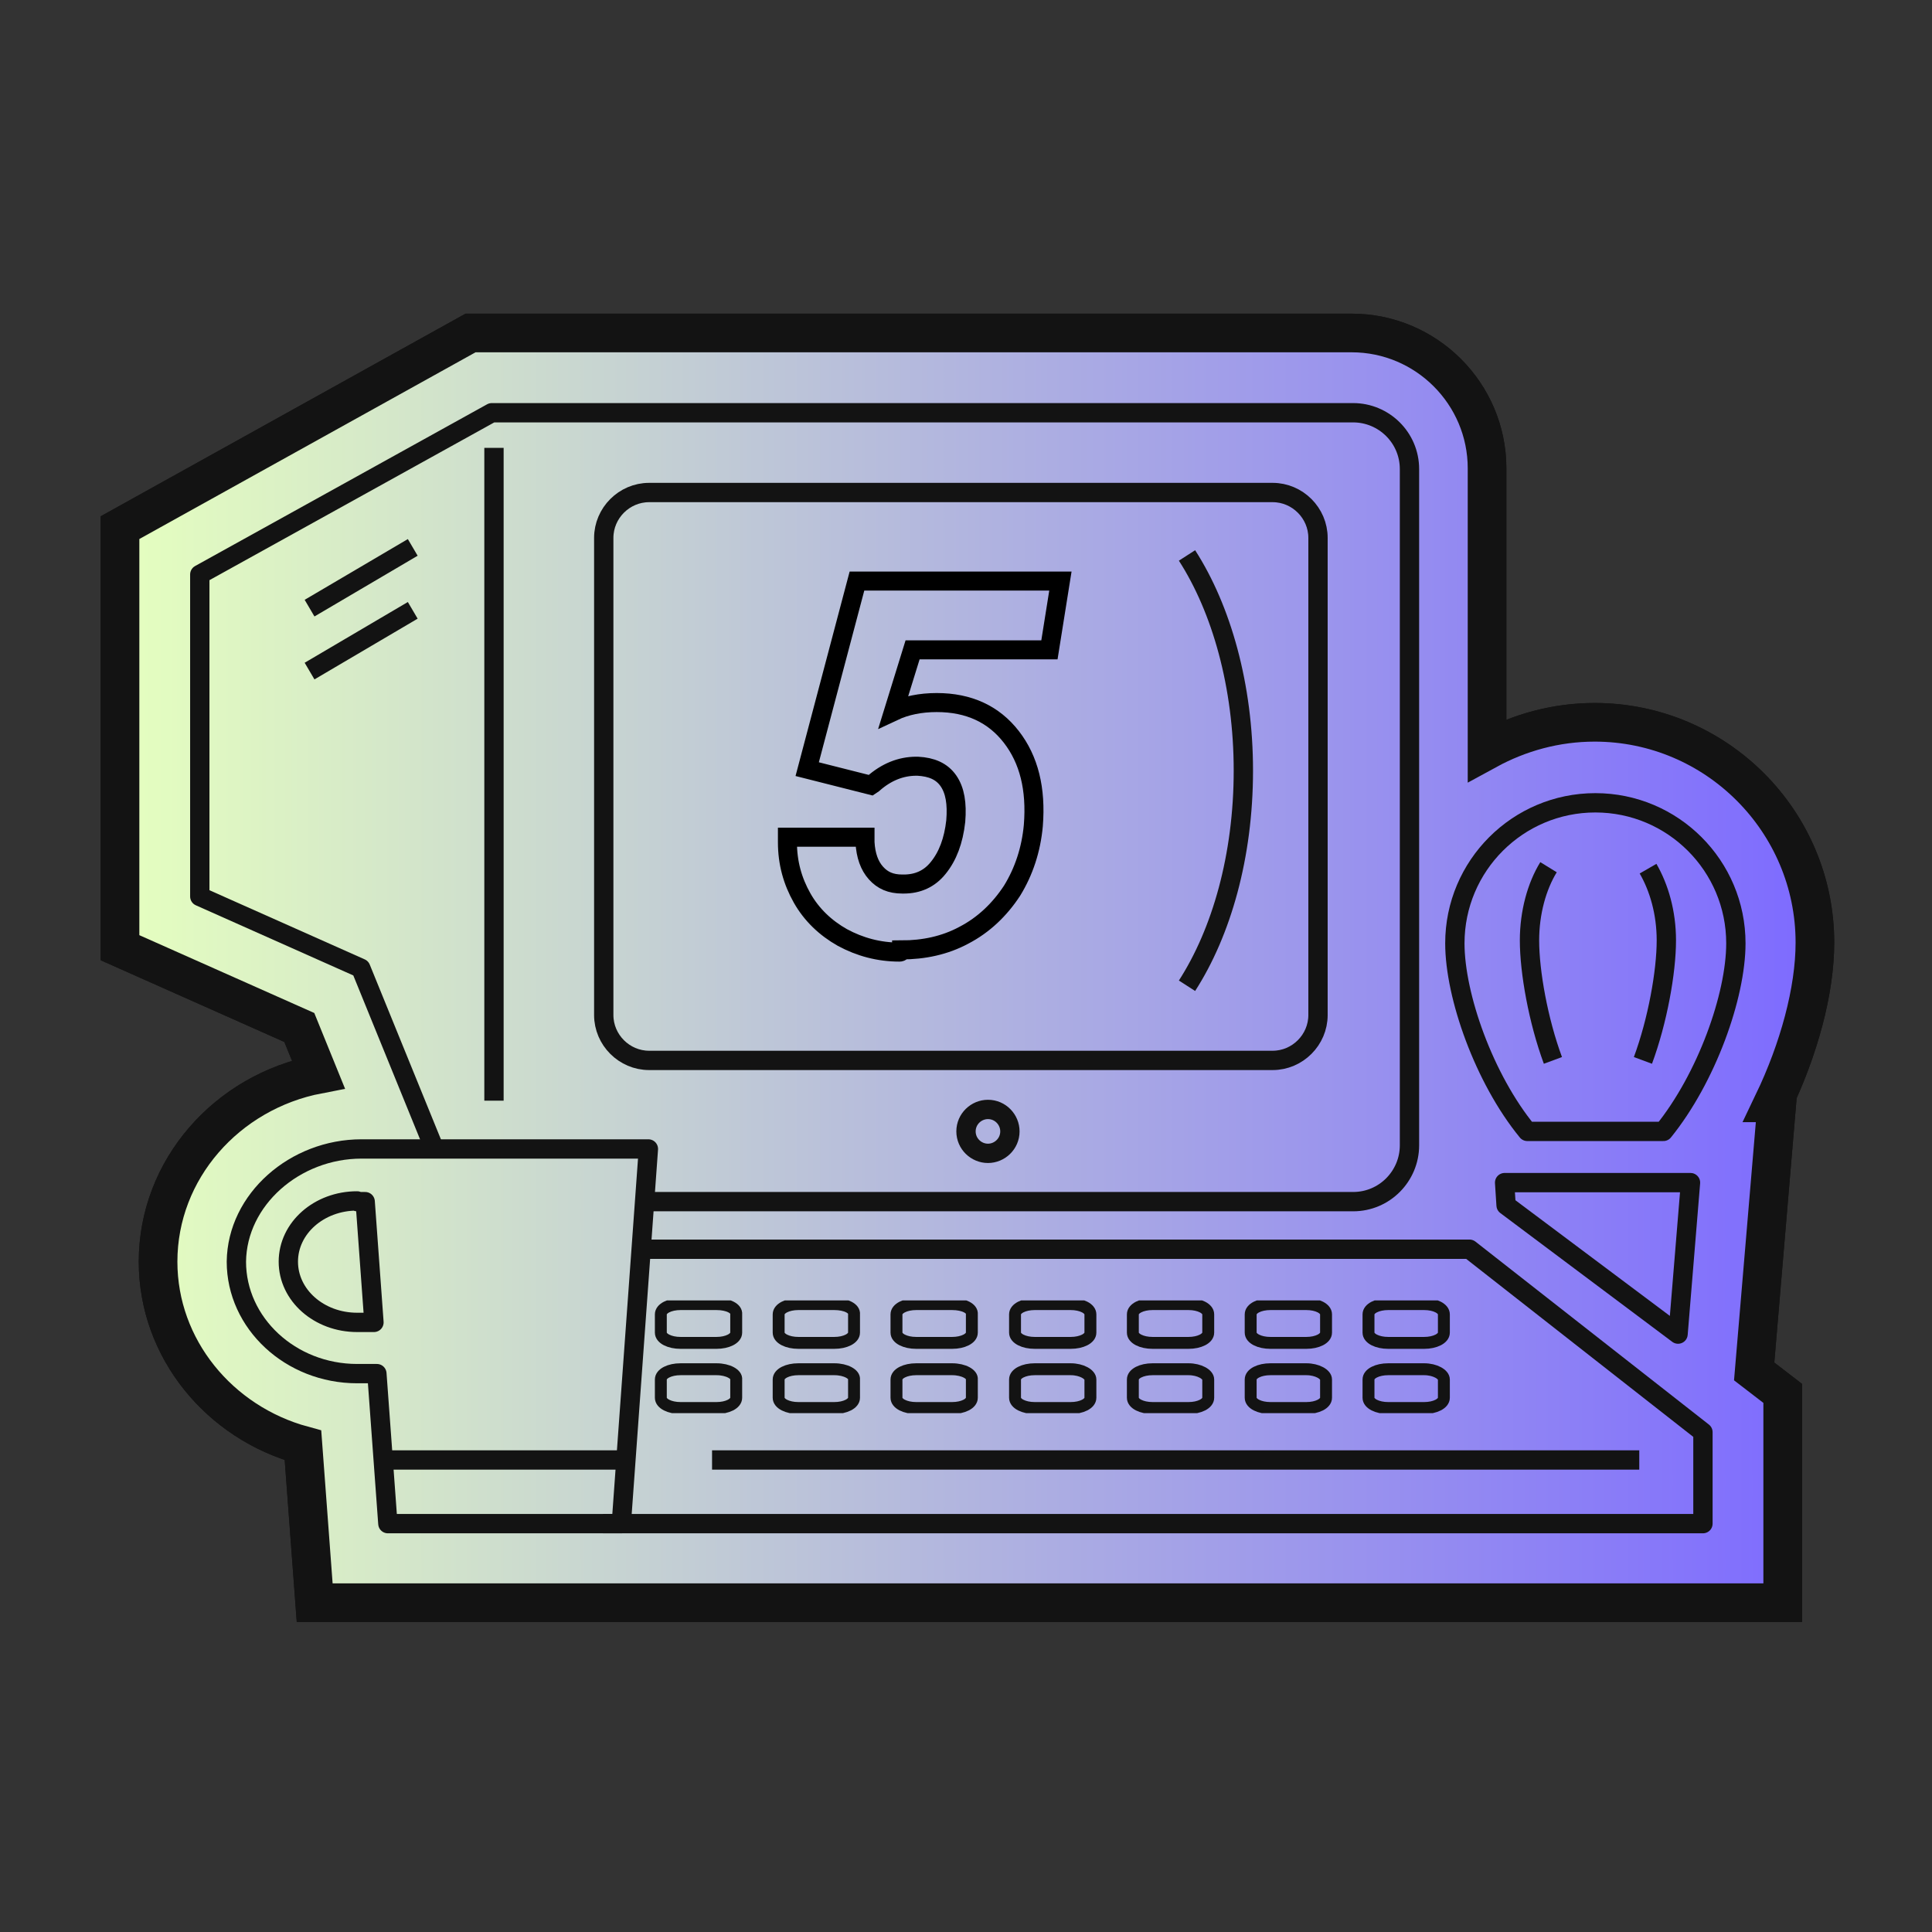 <?xml version="1.0" encoding="utf-8"?>
<!-- Generator: Adobe Illustrator 27.2.0, SVG Export Plug-In . SVG Version: 6.00 Build 0)  -->
<svg version="1.1" id="Layer_1" xmlns="http://www.w3.org/2000/svg" xmlns:xlink="http://www.w3.org/1999/xlink" x="0px" y="0px"
	 viewBox="0 0 264 264" style="enable-background:new 0 0 264 264;" xml:space="preserve">
<rect x="0" y="0" width="264" height="264" fill="#333333" stroke="none"/>
<style type="text/css">
	.st0{fill:#FFFFFF;stroke:#131313;stroke-width:5.28;stroke-miterlimit:10;}
	.st1{fill:url(#SVGID_1_);stroke:#131313;stroke-width:5.28;stroke-miterlimit:10;}
	.st2{fill:none;stroke:#131313;stroke-width:2.64;stroke-linejoin:round;}
	.st3{clip-path:url(#SVGID_00000030473776571559014370000006316388900416468921_);}
	.st4{fill:none;stroke:#131313;stroke-width:1.628;stroke-linejoin:round;}
	.st5{fill:none;stroke:#131313;stroke-width:2.64;stroke-miterlimit:10;}
	.st6{fill:none;stroke:#000000;stroke-width:2.6;stroke-miterlimit:10;}
</style>
<path class="st0" d="M242.8,150.7h-0.5c3.5-7.3,5.7-15.3,5.7-21.9c0-16.6-13.5-30.1-30.1-30.1c-5.3,0-10.3,1.4-14.7,3.8V64
	c0-10.2-8.3-18.5-18.5-18.5H64.3L16.4,72.1v57.4l24.5,10.9l2.6,6.4c-12.5,2.4-21.9,13-21.9,25.6c0,11.9,8.4,22,19.8,25.1L43,219
	h200.6v-28.6l-3.9-3L242.8,150.7z"/>
<linearGradient id="SVGID_1_" gradientUnits="userSpaceOnUse" x1="16.4" y1="133.75" x2="248" y2="133.75" gradientTransform="matrix(1 0 0 -1 0 266)">
	<stop  offset="0" style="stop-color:#E5FFBF"/>
	<stop  offset="1" style="stop-color:#7D6AFF"/>
</linearGradient>
<path class="st1" d="M242.8,150.7h-0.5c3.5-7.3,5.7-15.3,5.7-21.9c0-16.6-13.5-30.1-30.1-30.1c-5.3,0-10.3,1.4-14.7,3.8V64
	c0-10.2-8.3-18.5-18.5-18.5H64.3L16.4,72.1v57.4l24.5,10.9l2.6,6.4c-12.5,2.4-21.9,13-21.9,25.6c0,11.9,8.4,22,19.8,25.1L43,219
	h200.6v-28.6l-3.9-3L242.8,150.7z"/>
<path class="st2" d="M59.4,157.1l-10.1-24.8l-22-9.8v-44l39.9-22.1h117.7c4.2,0,7.7,3.4,7.7,7.7v92.4c0,4.2-3.4,7.7-7.7,7.7H88.5"/>
<path class="st2" d="M173.9,67.3H88.7c-3.4,0-6.2,2.8-6.2,6.2v65.2c0,3.4,2.8,6.2,6.2,6.2h85.2c3.4,0,6.2-2.8,6.2-6.2V73.5
	C180.1,70.1,177.3,67.3,173.9,67.3z"/>
<path class="st2" d="M82.4,208.2h150.3v-12.5l-31.9-25H87.7"/>
<g>
	<g>
		<g>
			<defs>
				<rect id="SVGID_00000036934813519406265320000012718894158688849037_" x="89.3" y="177.7" width="109" height="15.4"/>
			</defs>
			<clipPath id="SVGID_00000049900776046121673610000011682309245767719338_">
				<use xlink:href="#SVGID_00000036934813519406265320000012718894158688849037_"  style="overflow:visible;"/>
			</clipPath>
			<g style="clip-path:url(#SVGID_00000049900776046121673610000011682309245767719338_);">
				<path class="st4" d="M97.9,178.2H93c-1.5,0-2.7,0.6-2.7,1.4v2.5c0,0.8,1.2,1.4,2.7,1.4h4.9c1.5,0,2.7-0.6,2.7-1.4v-2.5
					C100.7,178.8,99.5,178.2,97.9,178.2z"/>
				<path class="st4" d="M114,178.2h-4.9c-1.5,0-2.7,0.6-2.7,1.4v2.5c0,0.8,1.2,1.4,2.7,1.4h4.9c1.5,0,2.7-0.6,2.7-1.4v-2.5
					C116.8,178.8,115.6,178.2,114,178.2z"/>
				<path class="st4" d="M130.1,178.2h-4.9c-1.5,0-2.7,0.6-2.7,1.4v2.5c0,0.8,1.2,1.4,2.7,1.4h4.9c1.5,0,2.7-0.6,2.7-1.4v-2.5
					C132.9,178.8,131.7,178.2,130.1,178.2z"/>
				<path class="st4" d="M146.3,178.2h-4.9c-1.5,0-2.7,0.6-2.7,1.4v2.5c0,0.8,1.2,1.4,2.7,1.4h4.9c1.5,0,2.7-0.6,2.7-1.4v-2.5
					C149,178.8,147.8,178.2,146.3,178.2z"/>
				<path class="st4" d="M162.4,178.2h-4.9c-1.5,0-2.7,0.6-2.7,1.4v2.5c0,0.8,1.2,1.4,2.7,1.4h4.9c1.5,0,2.7-0.6,2.7-1.4v-2.5
					C165.1,178.8,163.9,178.2,162.4,178.2z"/>
				<path class="st4" d="M178.5,178.2h-4.9c-1.5,0-2.7,0.6-2.7,1.4v2.5c0,0.8,1.2,1.4,2.7,1.4h4.9c1.5,0,2.7-0.6,2.7-1.4v-2.5
					C181.2,178.8,180,178.2,178.5,178.2z"/>
				<path class="st4" d="M194.6,178.2h-4.9c-1.5,0-2.7,0.6-2.7,1.4v2.5c0,0.8,1.2,1.4,2.7,1.4h4.9c1.5,0,2.7-0.6,2.7-1.4v-2.5
					C197.3,178.8,196.1,178.2,194.6,178.2z"/>
				<path class="st4" d="M97.9,187.1H93c-1.5,0-2.7,0.6-2.7,1.4v2.5c0,0.8,1.2,1.4,2.7,1.4h4.9c1.5,0,2.7-0.6,2.7-1.4v-2.5
					C100.7,187.8,99.5,187.1,97.9,187.1z"/>
				<path class="st4" d="M114,187.1h-4.9c-1.5,0-2.7,0.6-2.7,1.4v2.5c0,0.8,1.2,1.4,2.7,1.4h4.9c1.5,0,2.7-0.6,2.7-1.4v-2.5
					C116.8,187.8,115.6,187.1,114,187.1z"/>
				<path class="st4" d="M130.1,187.1h-4.9c-1.5,0-2.7,0.6-2.7,1.4v2.5c0,0.8,1.2,1.4,2.7,1.4h4.9c1.5,0,2.7-0.6,2.7-1.4v-2.5
					C132.9,187.8,131.7,187.1,130.1,187.1z"/>
				<path class="st4" d="M146.3,187.1h-4.9c-1.5,0-2.7,0.6-2.7,1.4v2.5c0,0.8,1.2,1.4,2.7,1.4h4.9c1.5,0,2.7-0.6,2.7-1.4v-2.5
					C149,187.8,147.8,187.1,146.3,187.1z"/>
				<path class="st4" d="M162.4,187.1h-4.9c-1.5,0-2.7,0.6-2.7,1.4v2.5c0,0.8,1.2,1.4,2.7,1.4h4.9c1.5,0,2.7-0.6,2.7-1.4v-2.5
					C165.1,187.8,163.9,187.1,162.4,187.1z"/>
				<path class="st4" d="M178.5,187.1h-4.9c-1.5,0-2.7,0.6-2.7,1.4v2.5c0,0.8,1.2,1.4,2.7,1.4h4.9c1.5,0,2.7-0.6,2.7-1.4v-2.5
					C181.2,187.8,180,187.1,178.5,187.1z"/>
				<path class="st4" d="M194.6,187.1h-4.9c-1.5,0-2.7,0.6-2.7,1.4v2.5c0,0.8,1.2,1.4,2.7,1.4h4.9c1.5,0,2.7-0.6,2.7-1.4v-2.5
					C197.3,187.8,196.1,187.1,194.6,187.1z"/>
			</g>
		</g>
	</g>
</g>
<path class="st2" d="M67.5,61.2v89.2"/>
<path class="st2" d="M135,157.6c1.6,0,3-1.3,3-3c0-1.6-1.3-3-3-3c-1.6,0-3,1.3-3,3S133.4,157.6,135,157.6z"/>
<path class="st2" d="M229.3,182.3l-23.5-17.6l-0.2-3.1H231L229.3,182.3z"/>
<path class="st2" d="M212.2,144.9c-2-5.4-3.2-12.1-3.2-16.4c0-3.8,1-7.4,2.6-10"/>
<path class="st2" d="M224.5,144.9c2-5.4,3.2-12.1,3.2-16.4c0-3.8-1-7.2-2.5-9.8"/>
<path class="st2" d="M227.3,154.6c5.9-7.3,9.9-18.5,9.9-25.7c0-10.6-8.6-19.2-19.2-19.2s-19.2,8.6-19.2,19.2c0,7.2,4,18.5,9.9,25.7
	H227.3z"/>
<path class="st2" d="M162.2,134.7c4.7-7.3,7.7-17.7,7.7-29.4c0-11.6-3-22.1-7.7-29.4"/>
<path class="st5" d="M42.3,83.1l14.1-8.3"/>
<path class="st5" d="M42.3,91.7l14.1-8.3"/>
<path class="st2" d="M49.4,157h39.2l-3.7,51.2H53l-1.5-20.5h-0.6h-2.1c-9.1,0-16.5-6.9-16.5-15.3C32.4,163.9,40.3,157,49.4,157z"/>
<path class="st2" d="M48.8,164.1c-5.2,0-9.4,3.7-9.4,8.3s4.2,8.3,9.4,8.3h2.3l-1.2-16.5h-1.1C48.8,164.2,48.8,164.1,48.8,164.1z"/>
<path class="st5" d="M97.3,199.5H224"/>
<path class="st5" d="M52.8,199.5h32.7"/>
<path class="st6" d="M122.9,130.1c-2.8,0-5.4-0.7-7.8-2c-2.3-1.3-4.2-3.1-5.5-5.4s-2-4.8-2-7.6v-0.7h10.6v0.7
	c0.1,1.8,0.6,3.2,1.5,4.2s2,1.5,3.6,1.5c0.1,0,0.2,0,0.2,0c1.9,0,3.5-0.7,4.7-2.2c1.3-1.6,2.1-3.7,2.4-6.4c0.2-2.4-0.1-4.2-1-5.5
	s-2.3-1.9-4.2-2h-0.2c-2.1,0-4.1,0.8-5.9,2.4l-0.3,0.2l-8.7-2.2l6.8-25.7h27.8l-1.5,9.4h-18.7l-2.6,8.4c1.7-0.8,3.7-1.2,5.9-1.2
	c4.4,0,7.8,1.6,10.2,4.7s3.4,7.1,3,12.1c-0.3,3.3-1.3,6.3-2.9,8.9c-1.7,2.6-3.9,4.7-6.6,6.1c-2.6,1.4-5.5,2-8.5,2
	C123.2,130.1,123,130.1,122.9,130.1z"/>
</svg>
